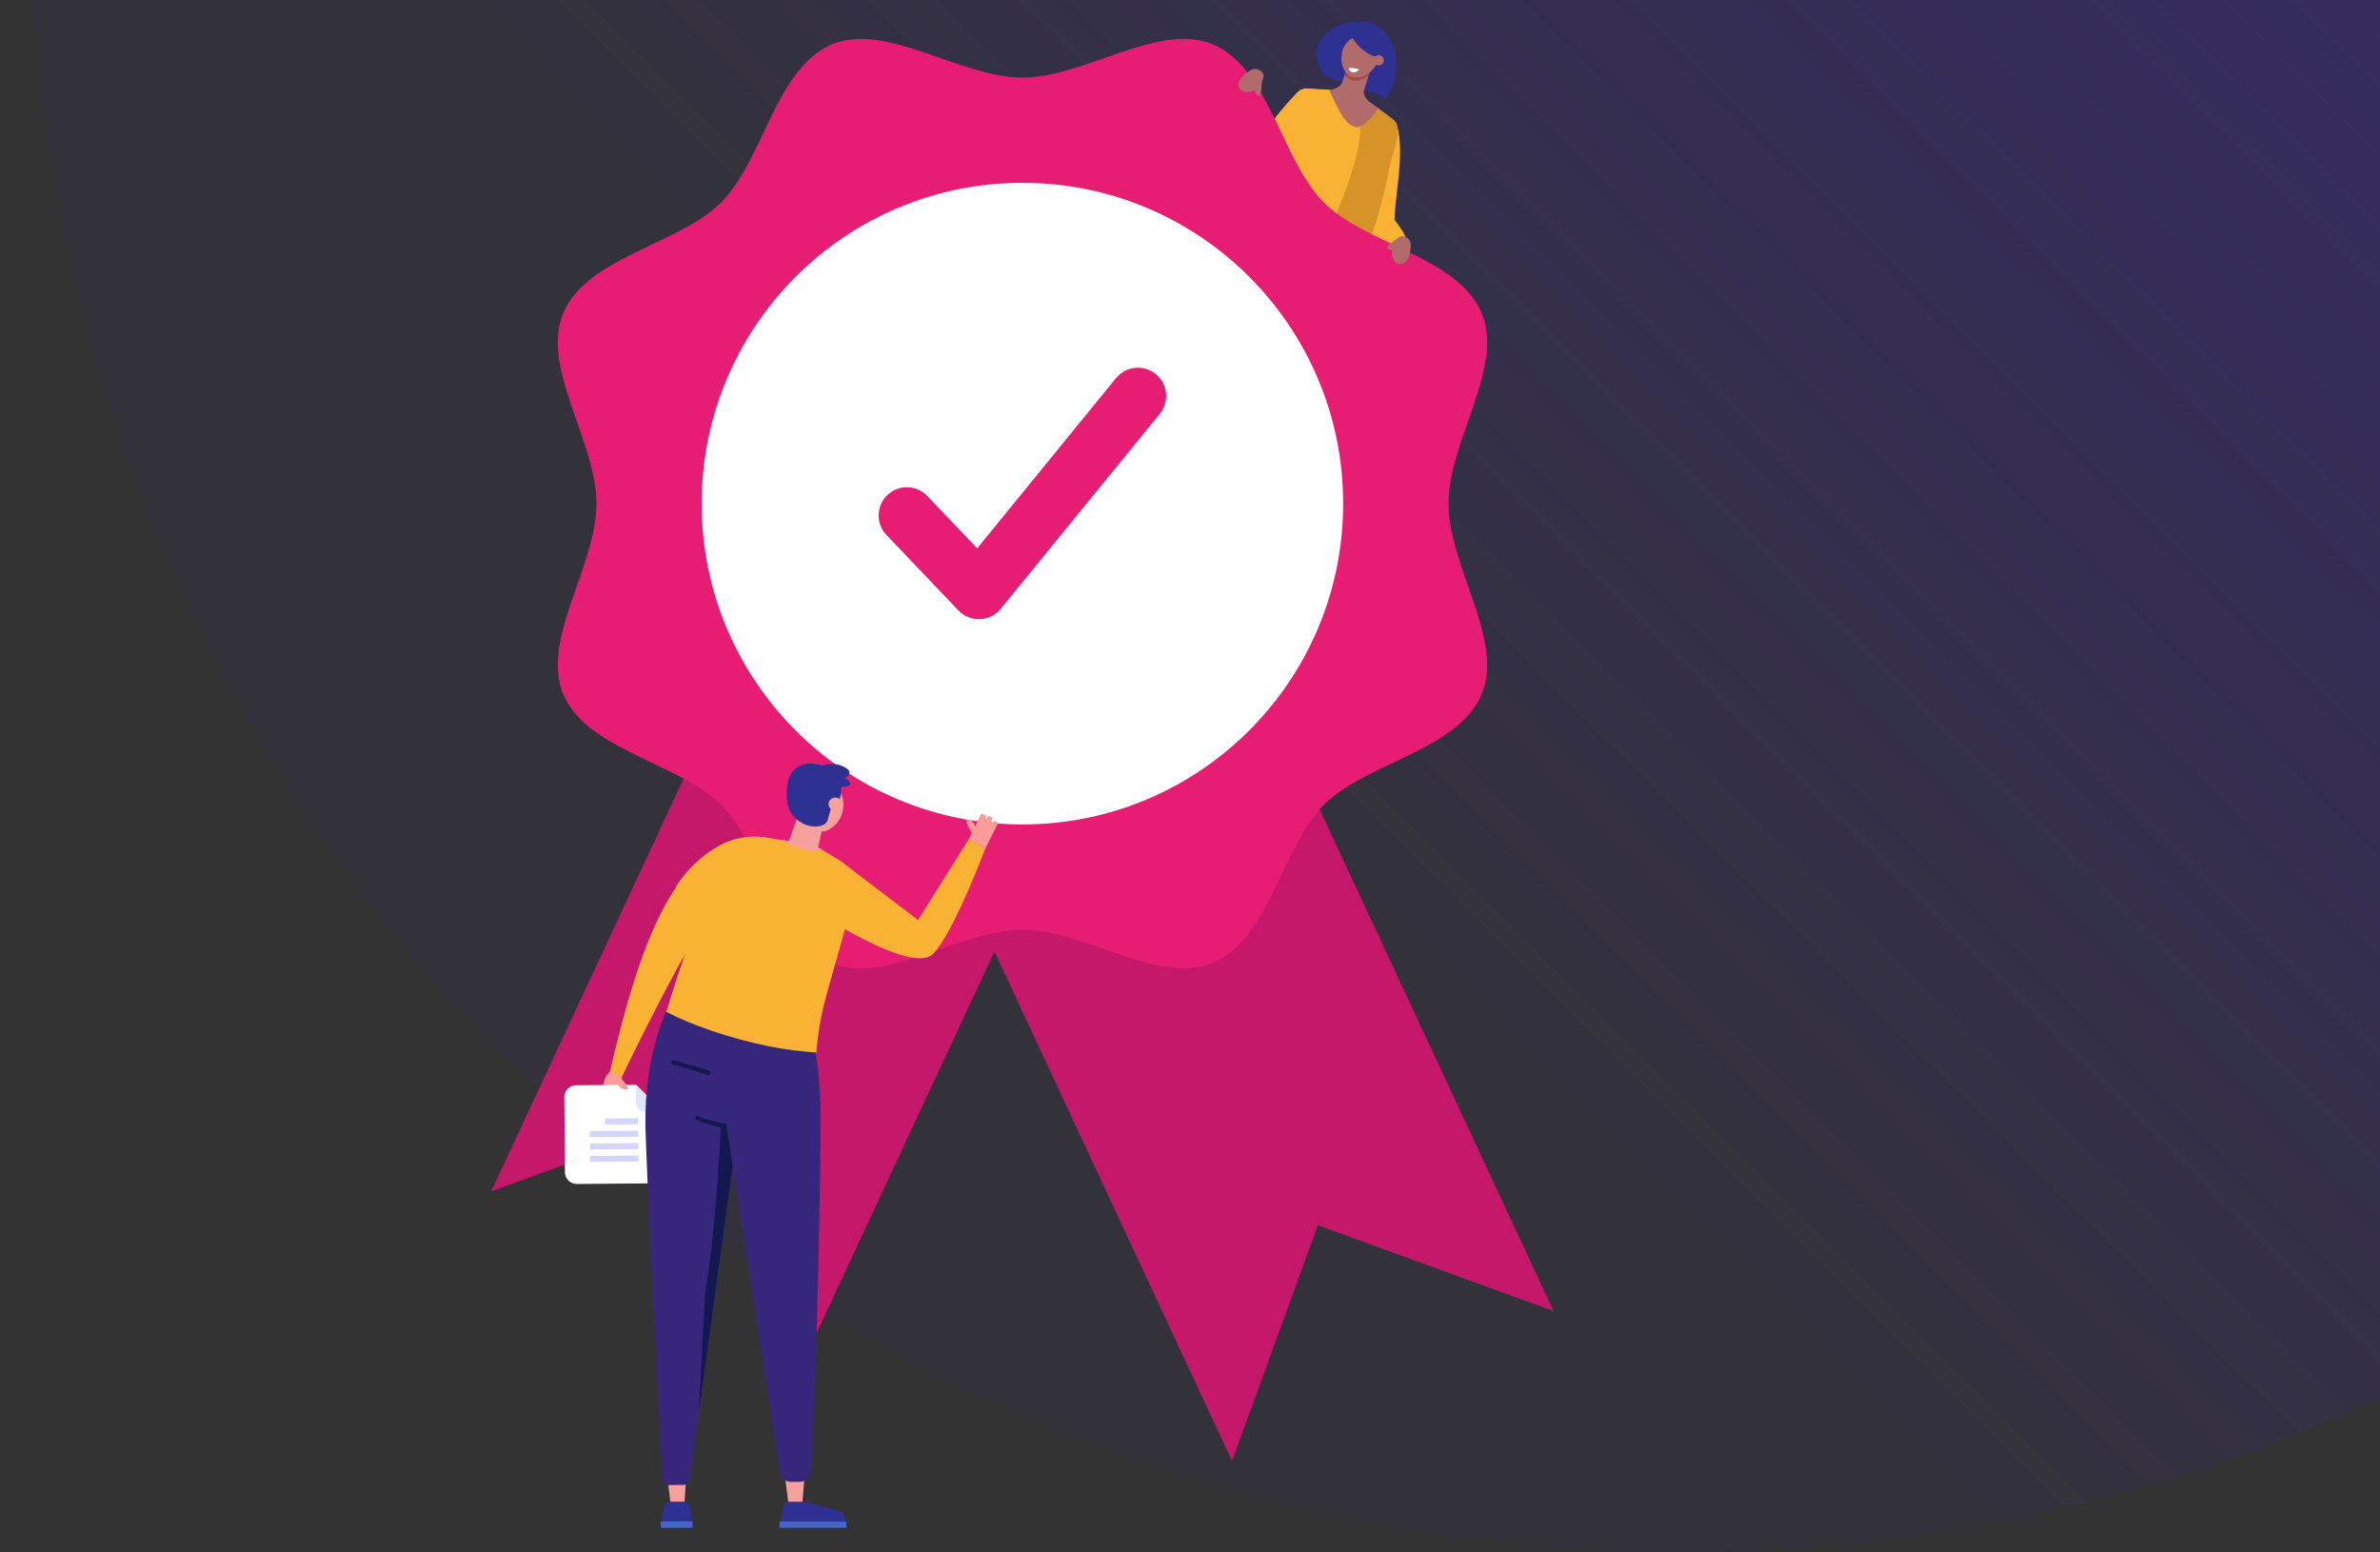 <?xml version="1.0" encoding="UTF-8"?><svg xmlns="http://www.w3.org/2000/svg" xmlns:xlink="http://www.w3.org/1999/xlink" viewBox="0 0 920 600"><rect x="0" y="0" width="920" height="600" fill="#333333" stroke="none"/><defs><style>.cls-1,.cls-2,.cls-3{fill:none;}.cls-4{fill:url(#linear-gradient);}.cls-2{stroke:#141851;stroke-miterlimit:10;stroke-width:1.62px;}.cls-2,.cls-3{stroke-linecap:round;}.cls-5{fill:#f95f6a;}.cls-6{fill:#f9b233;}.cls-7{fill:#f6a19e;}.cls-8{fill:#e71d73;}.cls-9{fill:#fff;}.cls-10{fill:#fb9c98;}.cls-11{fill:#b26b6b;}.cls-12{fill:#a54c4c;}.cls-13{fill:#c6186b;}.cls-14{fill:#d69327;}.cls-15{fill:#d3d5fc;}.cls-16{fill:#e1e4ff;}.cls-17{fill:#141851;}.cls-18{fill:#37277c;}.cls-19{fill:#4463cd;}.cls-20{fill:#2e3192;}.cls-3{stroke:#e71d73;stroke-linejoin:round;stroke-width:21.81px;}</style><linearGradient id="linear-gradient" x1="198.96" y1="413.02" x2="1101.78" y2="-489.81" gradientUnits="userSpaceOnUse"><stop offset=".22" stop-color="#37277c" stop-opacity=".05"/><stop offset="1" stop-color="#37277c" stop-opacity=".66"/></linearGradient></defs><g id="Shadows"><circle class="cls-4" cx="650.37" cy="-38.39" r="638.39"/></g><g id="Tv"><circle class="cls-4" cx="650.37" cy="-38.39" r="638.39"/><circle class="cls-1" cx="650.37" cy="-38.39" r="638.39"/><path class="cls-20" d="m512.18,29.53c-1.27-1.66-4.25-6.02-3.23-10.7,1.81-8.24,15.12-13.26,23.06-8.99,7.52,4.04,10.97,16.8,4.06,27.86-7.96-2.72-15.93-5.44-23.9-8.17Z"/><g><path class="cls-6" d="m508.95,34.44l-3.34-.28c-1.55-.13-3.07.44-4.15,1.56-3.93,4.04-13.63,14.74-20.65,28.39,0,0-7.95,9.69-11.61,16.77-.98,1.9-.31,4.25,1.53,5.35l.24.15,4.15-3.01,15.8-13.77,18.02-35.16Z"/><path class="cls-6" d="m534.18,48.65s-6.87,24.78-8.31,37.77c0,0-19.25.09,12.61,11.72,2.51.91,5.28-.44,6.1-2.98h0c-8.88-6.17,5.38,3.86-5.51-10.2.2-9.92,3.95-25.5,1.01-36.35l-5.9.03Z"/><path class="cls-6" d="m525.57,103.46c4.5-10.96,8.81-24.11,11.67-39.25.81-4.28,1.45-8.42,1.95-12.42.37-2.9-.88-5.77-3.23-7.5-4.22-3.09-8.45-6.18-12.67-9.28l-16.52-.67c-4.56,7.61-9.28,16.39-13.73,26.35-4.27,9.54-7.9,18.36-10.48,26.54,4.72,3.09,11.01,6.64,18.17,9.55,9.47,3.86,18.08,5.73,24.84,6.68Z"/><path class="cls-14" d="m525.57,103.46c4.5-10.96,8.81-24.11,11.67-39.25,1.03-5.49,3.96-10.68,2.85-15.6v-.02c-.22-.97-.77-1.83-1.57-2.43-3.11-2.28-6.22-4.56-9.34-6.83-2.91,1.03-4.52,3.2-3.69,7.14,2.42,11.57-9.56,38.61-16.66,53.22,6.27,1.97,11.98,3.1,16.75,3.77Z"/><path class="cls-11" d="m518.92,31.7l2.67-8.56,8.61,2.32-2.97,9.57c-.37,1.79,1.3,3.83,2.76,4.91l2.66,1.95c-1.16,2.54-5.8,7.68-8.5,7.23-5.13-.84-8.51-11.05-10.45-14.49h0c1.99.08,4.5-1.08,5.22-2.93Z"/><path class="cls-12" d="m529.01,29.29l1.19-3.82-8.61-2.32-1.85,5.95c.54.7,1.23,1.29,2.05,1.66,2.29,1.03,5.06.23,7.22-1.47Z"/><path class="cls-11" d="m524.45,13.97c-.37.12-3.25,1.1-4.8,3.9-2.06,3.72-1.33,9.87,2.54,11.61,3.7,1.67,8.63-1.43,10.25-5.36,1.43-3.49.55-8.38-2.53-10.05-2.17-1.16-4.69-.35-5.46-.1Z"/><path class="cls-20" d="m521.5,9.44c-1.35,1.63,1.91,6.16,2.23,6.61,2.79,3.82,7.97,6.97,9.99,5.5,1.49-1.08,1.06-4.5.02-6.7-2.56-5.35-10.66-7.33-12.24-5.41Z"/><path class="cls-11" d="m534.75,24.07c.42-1-.05-2.15-1.05-2.57-1-.42-2.15.05-2.57,1.05-.42,1,.05,2.15,1.05,2.57,1,.42,2.15-.05,2.57-1.05Z"/><path class="cls-9" d="m521.42,26.5c-.16.33.38.96.9,1.24.91.49,2.23.17,3.12-.91-3-.79-3.87-.66-4.02-.33Z"/></g><g><polygon class="cls-13" points="281 427.28 314.17 518.41 465.4 194.09 341.1 136.13 189.87 460.46 281 427.28"/><polygon class="cls-13" points="509.42 473.55 600.54 506.72 449.31 182.39 325.01 240.36 476.24 564.68 509.42 473.55"/><path class="cls-8" d="m559.9,194.65c0-24.19,21.58-52.51,12.87-73.55-9.04-21.8-44.66-26.47-61.1-42.9-16.43-16.43-21.1-52.05-42.9-61.09-21.04-8.72-49.36,12.87-73.55,12.87s-52.51-21.58-73.55-12.87c-21.8,9.04-26.47,44.66-42.9,61.1-16.43,16.43-52.05,21.1-61.09,42.9-8.72,21.04,12.87,49.36,12.87,73.55s-21.58,52.51-12.87,73.55c9.04,21.8,44.66,26.47,61.1,42.9,16.43,16.43,21.1,52.05,42.9,61.09,21.04,8.72,49.36-12.87,73.55-12.87s52.51,21.58,73.55,12.87c21.8-9.04,26.47-44.66,42.9-61.1,16.43-16.43,52.05-21.1,61.09-42.9,8.72-21.04-12.87-49.37-12.87-73.55Z"/><circle class="cls-9" cx="395.21" cy="194.65" r="123.99"/><polyline class="cls-3" points="350.54 199.22 378.37 228.41 439.87 153.03"/></g><g><path class="cls-11" d="m488.22,28.44c-.87-1.61-2.86-2.26-4.5-1.44-.9.44-1.89,1.1-2.77,2.03-1.3,1.36-2.33,2.37-2.23,3.78.05.86.52,1.9,1.35,2.36.48.27,1.32.44,2.03.48h0c.92.04,3.62-.81,5.21-3.49.67-1.12,1.56-2.52.92-3.7Z"/><path class="cls-11" d="m487.83,31.1c-.17,4.79-.71,5.91-1.21,5.99-.68.1-2.03-1.7-1.57-3.56.32-1.3,1.43-2.27,2.78-2.43Z"/></g><g><path class="cls-11" d="m540.62,91.84c-3.98,2.67-4.65,3.72-4.45,4.18.28.63,2.52.83,3.86-.54.93-.96,1.17-2.42.59-3.64Z"/><path class="cls-11" d="m541.93,91.3c1.83,0,3.36,1.43,3.43,3.26.04,1.01-.06,2.17-.45,3.4-.57,1.79-.97,3.18-2.25,3.77-.78.37-1.92.45-2.71-.05-.47-.3-1.03-.95-1.39-1.56h0c-.48-.79-1.02-3.56.57-6.25.66-1.11,1.47-2.56,2.81-2.56Z"/></g><g><path class="cls-10" d="m236.9,410.94l-1.11,3.29s-1.29.98-2.03,2.91c-.15.37-1.25,3.18.03,6.12.58,1.32,1.8,3.04,2.67,2.84.95-.22,1.53-2.7,1.5-2.65h0l3.53-10.43-4.59-2.08Z"/><g><path class="cls-9" d="m252.01,457.36l-29.03.24c-2.52.02-4.58-2.01-4.6-4.52l-.24-29.03c-.02-2.52,2.01-4.58,4.52-4.6l23.15-.19,10.52,10.35.19,23.14c.03,2.52-1.99,4.58-4.51,4.6Z"/><path class="cls-16" d="m245.81,419.27l.09,6.96c.03,1.9,1.57,3.43,3.48,3.43l6.96-.03-10.53-10.35Z"/><rect class="cls-15" x="233.88" y="432.26" width="12.74" height="2.3" transform="translate(-3.59 2.01) rotate(-.48)"/><rect class="cls-15" x="228.03" y="437.1" width="18.63" height="2.3" transform="translate(-3.63 1.99) rotate(-.48)"/><rect class="cls-15" x="228.06" y="441.89" width="18.63" height="2.3" transform="translate(-3.67 1.99) rotate(-.48)"/><rect class="cls-15" x="228.1" y="446.7" width="18.63" height="2.3" transform="translate(-3.71 1.99) rotate(-.48)"/></g><path class="cls-6" d="m282.66,338.47c-3.46,1.85-7.74,2.25-11.79.75-1.05-.39-7.62,2.8-8.52,2.21-9.61,13.55-17.78,34.46-26.57,72.8l4.63,1.94c3.07-6.37,6.26-12.83,9.56-19.35,4.11-8.1,8.24-16,12.37-23.66,6.78-11.56,13.55-23.12,20.32-34.68Z"/><path class="cls-10" d="m239.54,416.07c3.04,3.36,3.41,4.49,3.12,4.86-.4.51-2.5.17-3.42-1.38-.64-1.09-.52-2.49.3-3.48Z"/><path class="cls-10" d="m375.73,322.09c-2.23-3.81-2.37-4.96-2.02-5.26.48-.41,2.43.32,2.99,1.99.39,1.17,0,2.48-.97,3.27Z"/><polygon class="cls-10" points="380.85 328.01 385.81 318.12 384.59 317.16 383.12 318.37 383.64 316.06 382.1 315.28 381.12 316.96 381.01 315.15 379.32 314.43 374.53 324.25 380.85 328.01"/><path class="cls-6" d="m380.85,328.01s-12.31,32.79-20.18,40.69c-7.86,7.9-42.9-14.83-42.9-14.83l7.88-20.52,29.22,22.22,19.65-31.32,6.32,3.76Z"/><polygon class="cls-7" points="259.23 581.15 255.17 548.71 266.59 548.71 264.59 581.15 259.23 581.15"/><path class="cls-5" d="m256.36,586.18c.18-1.88.94-3.23,1.39-3.92,0,0,3.7,2.16,7.44,0,.43.55,1.44,1.98,1.57,4.06.08,1.31-.23,2.36-.46,2.98h-9.68c-.2-.71-.4-1.8-.27-3.12Z"/><rect class="cls-19" x="255.44" y="588.01" width="12.26" height="2.48"/><path class="cls-20" d="m258.37,580.39h6.3l.57.15c.64.45,2.3,2.15,2.19,7.47h-11.49c-.14-6.57,2.43-7.62,2.43-7.62Z"/><path class="cls-18" d="m258.74,573.96l5.33-.03c1.23,0,2.27-.92,2.43-2.14l19.39-140.35-.93-38.56-27.42-1.81s-8.35,16.17-8.05,43.66c.13,11.79,4.85,108.24,6.75,136.92.1,1.31,1.18,2.32,2.49,2.31Z"/><path class="cls-17" d="m273.61,415.37l-13.54-3.96c-.45-.13-.71-.61-.58-1.07h0c.13-.45.61-.71,1.07-.58l13.54,3.96c.45.13.71.61.58,1.07h0c-.14.46-.62.72-1.07.58Z"/><path class="cls-17" d="m285.04,437.73l-.09-3.49-6.24.19s-2.18,44.98-6.09,64.32l-2.47,46.6,14.88-107.63Z"/><polygon class="cls-7" points="310.14 581.15 312.76 548.71 300.6 548.71 304.78 581.15 310.14 581.15"/><rect class="cls-19" x="301.28" y="588.01" width="25.9" height="2.48"/><path class="cls-20" d="m304.46,580.39s-2.57,1.04-2.43,7.62h24.41v-1.57c0-1.17-.79-2.2-1.93-2.49l-13.74-3.55h-6.3Z"/><path class="cls-18" d="m280.29,431.45l21.19,137.6c.32,2.11,2.14,3.67,4.28,3.67h3.34c2.28,0,4.16-1.76,4.32-4.03,2.45-36.8,4.19-130.01,3.69-143.11-.67-17.69-4.76-35.48-4.76-35.48-6.3.62-29.67.56-36.38,0-.55,7.07,1.62,20.16,1.82,28.55.17,7.34,1.79,6.5,2.49,12.8Z"/><path class="cls-6" d="m261.2,342.81c4.39,2.5,8.78,5.01,13.16,7.51,6.48-6.37,12.96-12.74,19.45-19.12.67-2.51,1.33-5.02,2-7.55-2.56-.37-6.78-.63-11.67.7-4.43,1.2-7.4,3.17-9.7,4.73-3.26,2.22-8.55,6.42-13.24,13.73Z"/><path class="cls-6" d="m257.56,391.08c2.74-9.15,5.89-18.71,9.54-28.58,4.09-11.09,10.83-21.45,15.2-31.16,2.44-5.44,8.24-8.56,14.13-7.59,5.75.95,11.73,1.99,17.02,2.09l10.73,6.47c1.86,1.12,3.32,2.71,4.28,4.56,1.07,2.08,1.32,4.2,1.27,6.14-.29,9.49-8.59,34.1-11.59,46.86-.91,3.89-2.03,9.67-2.55,16.92-5.62-.36-11.8-1.09-18.41-2.41-15.29-3.09-30.24-8.37-39.61-13.29Z"/><path class="cls-2" d="m279.9,435.04c-1.87-.09-5.27-1.19-8.07-1.94-.87-.23-1.62-.67-2.31-1.03"/><path class="cls-7" d="m314.05,328.32l-7.17-2.07c-1-.29-2.16-.48-1.96-1.18l3.56-9.88,9.91,2.56-2,9.14c-.24,1.08-1.31,1.74-2.33,1.44Z"/><path class="cls-7" d="m309.1,327.88c3.16.87,6.22,1.01,8.68.56l-4.34-2.62c-3.51-.06-7.32-.54-11.17-1.14,1.8,1.33,4.15,2.47,6.82,3.2Z"/><g><path class="cls-7" d="m322.6,303.32c.36.31,3.03,2.77,3.37,6.58.03.33.59,5.69-3.42,9.21-.82.71-2.58,2.27-4.94,2.27-4.41,0-8.76-5.44-8.62-10.79.11-4.5,3.43-9.42,7.6-9.76,2.93-.25,5.28,1.84,6.01,2.49Z"/><path class="cls-20" d="m314.86,298.12c.17-1.9,5.49-3.71,9.72-2.41.28.09,3.79,1.2,3.8,2.83,0,1.7-3.82,3.56-7.25,3.29-3.02-.23-6.41-2.13-6.27-3.71Z"/><path class="cls-20" d="m320.93,300.87c.36-1.08,3.66-1.38,5.92-.05.15.09,2.02,1.21,1.8,2.14-.23.97-2.69,1.52-4.62.9-1.7-.55-3.39-2.1-3.09-2.99Z"/><path class="cls-20" d="m321.47,311.45l2.21.6c.3-.88.53-1.71.73-2.44.58-2.12,1.2-4.4.35-7.06-1.32-4.14-5.43-6.68-9.15-7.27-1.03-.17-4.77-.76-7.85,1.59-3.52,2.69-3.6,7.31-3.64,9.59-.03,2.1-.1,6.12,2.88,9.33,2.53,2.72,7.06,4.66,11.04,3.13,0,0,0,0,.02,0,.98-.38,1.7-1.23,1.98-2.24l1.44-5.22Z"/><path class="cls-7" d="m320.29,310.75c0-1.42,1.22-2.54,2.72-2.49,1.5.04,2.72,1.23,2.72,2.66s-1.22,2.54-2.72,2.49c-1.5-.04-2.72-1.23-2.72-2.66Z"/></g></g></g></svg>